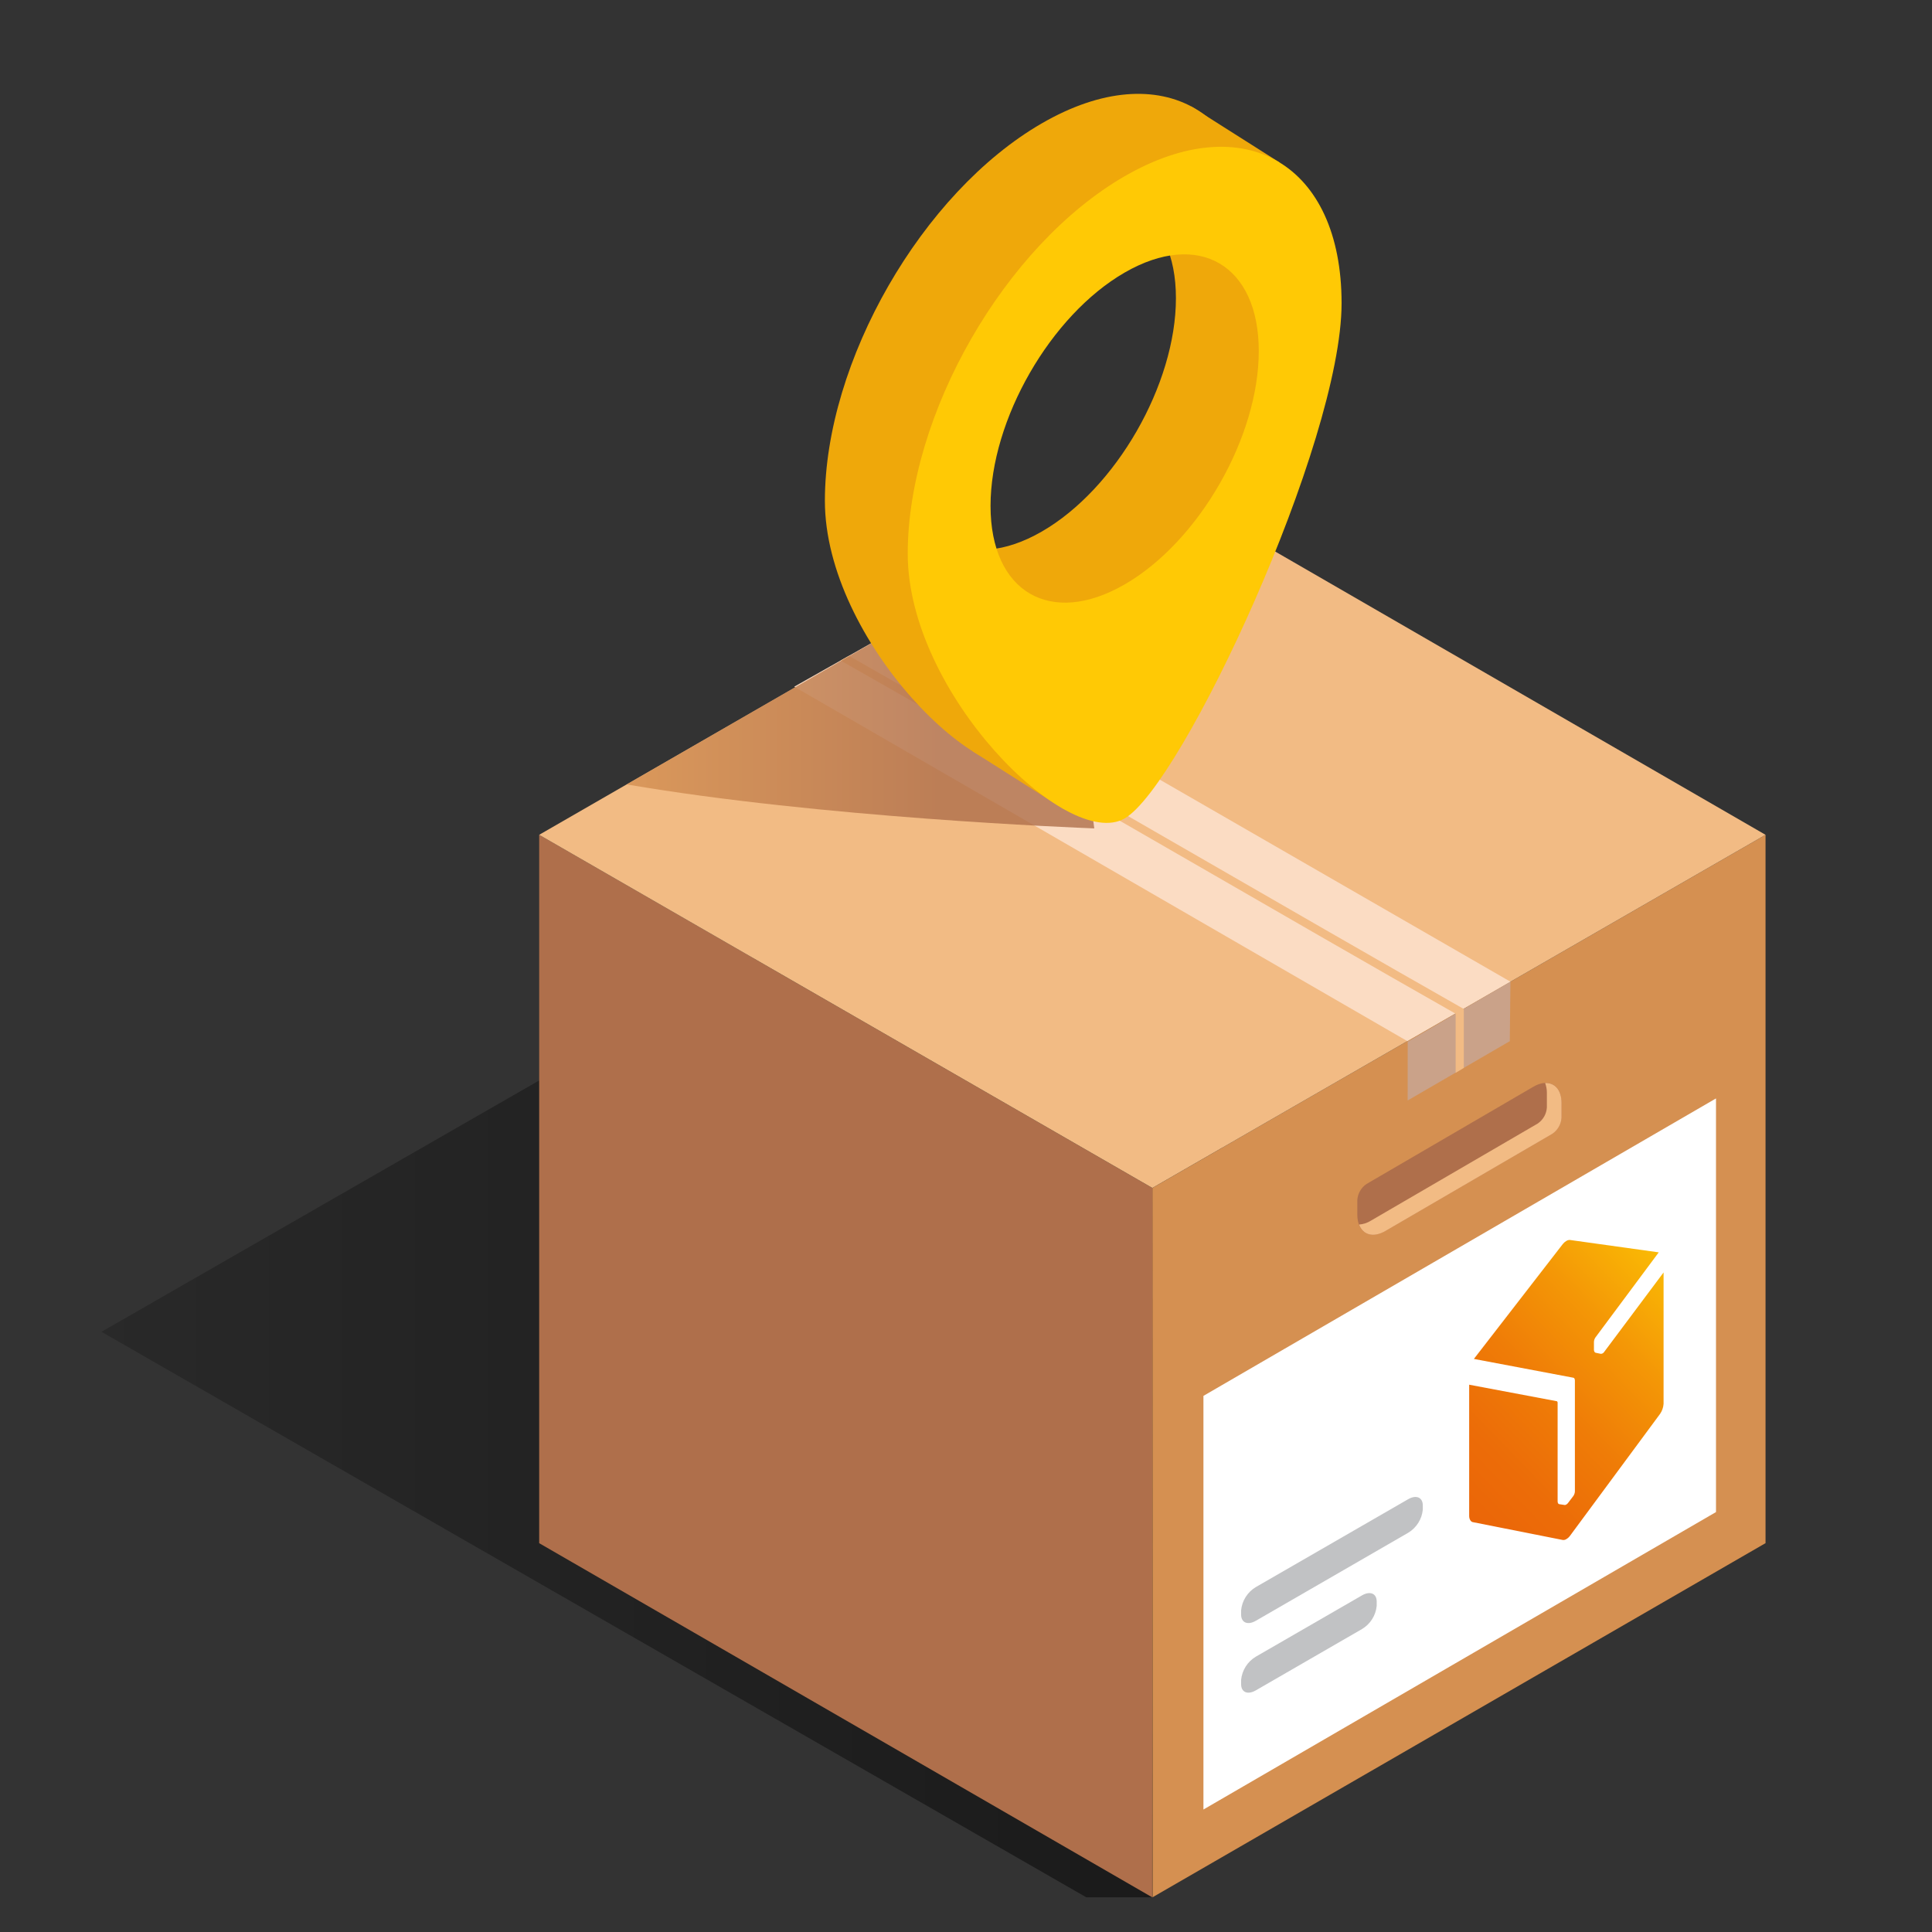 <svg width="500" height="500" viewBox="0 0 500 500" fill="none" xmlns="http://www.w3.org/2000/svg">
<rect x="0" y="0" width="500" height="500" fill="#333333" stroke="none"/>
<path d="M298.19 491.019H281.13L26.27 344.669L225.01 230.539L456.92 399.369L298.19 491.019Z" fill="url(#paint0_linear_4587_25541)"/>
<path d="M456.92 216.051L298.23 307.441L298.27 491.021L456.92 399.371V216.051Z" fill="#D59051"/>
<path d="M139.539 216.051L298.229 307.441L298.189 491.021L186.769 426.651L139.539 399.371V216.051Z" fill="#AF6F4B"/>
<path d="M456.919 216.048L298.439 124.488L139.539 216.048L298.229 307.438L456.919 216.048Z" fill="#F2BB84"/>
<path d="M444.099 391.32L311.449 468.3V361.25L444.099 284.27V391.32Z" fill="white"/>
<path d="M415.141 349.899C415.052 350.041 414.928 350.159 414.781 350.241C414.634 350.324 414.469 350.367 414.301 350.369L412.941 350.089C412.817 350.049 412.713 349.963 412.651 349.849C412.564 349.703 412.516 349.538 412.511 349.369V347.299C412.526 346.872 412.665 346.458 412.911 346.109L429.281 324.109L406.281 320.899C405.955 320.892 405.635 320.983 405.361 321.159C405.005 321.367 404.692 321.642 404.441 321.969L381.441 351.689L407.161 356.549C407.401 356.549 407.581 356.879 407.581 357.249V385.999C407.556 386.432 407.407 386.849 407.151 387.199L405.781 388.999C405.669 389.145 405.53 389.267 405.371 389.359C405.243 389.45 405.088 389.496 404.931 389.489L403.541 389.279C403.301 389.279 403.111 388.949 403.111 388.579V362.999C403.111 362.819 402.991 362.649 402.881 362.629L380.221 358.359V392.359C380.221 393.119 380.621 393.819 381.121 393.919L404.471 398.549C404.788 398.578 405.106 398.497 405.371 398.319C405.726 398.114 406.036 397.838 406.281 397.509L429.621 365.919C430.154 365.147 430.468 364.245 430.531 363.309V329.309L415.141 349.899Z" fill="url(#paint1_linear_4587_25541)"/>
<path d="M364.419 396.691L324.999 419.461C322.899 420.671 321.199 419.951 321.199 417.861V416.741C321.318 415.513 321.724 414.33 322.384 413.288C323.044 412.246 323.94 411.373 324.999 410.741L364.419 388.001C366.519 386.791 368.219 387.511 368.219 389.611V390.721C368.096 391.944 367.688 393.121 367.028 394.157C366.368 395.194 365.475 396.062 364.419 396.691Z" fill="#C1C2C4"/>
<path d="M352.479 421.6L324.999 437.47C322.899 438.68 321.199 437.97 321.199 435.87V434.75C321.319 433.523 321.725 432.34 322.385 431.298C323.045 430.256 323.94 429.383 324.999 428.75L352.489 412.88C354.589 411.67 356.289 412.39 356.289 414.48V415.6C356.169 416.829 355.762 418.013 355.1 419.055C354.438 420.097 353.54 420.969 352.479 421.6Z" fill="#C1C2C4"/>
<path d="M401.71 293.428L358.58 318.538C354.58 320.888 351.27 318.998 351.27 314.338V310.598C351.317 309.759 351.559 308.942 351.977 308.213C352.396 307.484 352.979 306.862 353.68 306.398L396.81 281.258C400.81 278.918 404.13 280.808 404.13 285.468V289.218C404.081 290.06 403.837 290.878 403.417 291.609C402.997 292.34 402.413 292.963 401.71 293.428Z" fill="#AF6F4B"/>
<path d="M399.881 280.281C400.183 281.097 400.336 281.961 400.331 282.831V286.591C400.282 287.433 400.039 288.251 399.619 288.982C399.198 289.713 398.614 290.336 397.911 290.801L354.781 315.911C353.858 316.49 352.807 316.834 351.721 316.911C352.721 319.601 355.421 320.411 358.581 318.561L401.711 293.451C402.414 292.986 402.998 292.363 403.419 291.632C403.839 290.901 404.083 290.083 404.131 289.241V285.491C404.131 282.081 402.371 280.181 399.881 280.281Z" fill="#F2BB84"/>
<path d="M390.901 254.061L232.241 162.641L205.551 177.711L364.211 269.441L390.901 254.061Z" fill="#FBDCC3"/>
<path d="M364.301 284.799L390.731 269.459L390.901 254.059L364.311 269.589L364.301 284.799Z" fill="#CAA289"/>
<path d="M378.839 276.36L376.719 277.65V262.35C357.719 251.58 327.269 234.02 297.809 217.02C268.059 199.86 236.469 181.68 217.529 170.94L219.719 169.73C238.669 180.47 269.109 198.03 298.859 215.19C328.609 232.35 359.359 250.08 378.299 260.82L378.839 261.12V276.36Z" fill="#F2BB84"/>
<path d="M263.339 144.66C278.259 173.83 282.859 211.66 283.199 214.39C278.409 214.2 212.649 211.64 162.199 203.01L263.339 144.66Z" fill="url(#paint2_linear_4587_25541)"/>
<path d="M331.25 42.109L308.24 27.52L314.63 43.849L331.25 42.109Z" fill="#EFA80A"/>
<path d="M275.46 209.498L251.65 194.388L269.63 188.738L275.46 209.498Z" fill="#EFA80A"/>
<path d="M242.249 135.231C242.249 134.691 259.099 89.141 259.099 89.141L291.099 57.741C291.099 57.741 295.659 48.571 293.369 47.901C291.079 47.231 274.769 41.831 273.149 41.971C271.529 42.111 249.699 51.401 249.699 51.401L224.499 111.791C224.499 111.791 223.419 137.121 223.819 137.391C224.219 137.661 242.249 135.231 242.249 135.231Z" fill="#EFA80A"/>
<path d="M318.08 68.25L291.08 154.51C291.08 154.51 315.95 144.78 318.08 142.28C320.21 139.78 332.19 106.79 331.25 104.41C330.31 102.03 331.3 74.41 331.3 74.41L318.08 68.25Z" fill="#EFA80A"/>
<path d="M269.63 31.918C238.63 49.818 213.48 93.558 213.48 129.618C213.48 165.678 254.74 206.718 269.63 198.118C284.52 189.518 325.77 100.848 325.77 64.788C325.77 28.728 300.63 13.998 269.63 31.918ZM269.63 137.558C250.46 148.628 234.92 139.558 234.92 117.238C234.92 94.918 250.46 67.908 269.63 56.848C288.8 45.788 304.33 54.848 304.33 77.168C304.33 99.488 288.8 126.498 269.63 137.558Z" fill="#EFA80A"/>
<path d="M291.06 45.608C260.06 63.508 234.92 107.249 234.92 143.309C234.92 179.369 276.18 220.409 291.06 211.809C305.94 203.208 347.2 114.539 347.2 78.478C347.2 42.419 322.07 27.709 291.06 45.608ZM291.06 151.249C271.89 162.319 256.35 153.249 256.35 130.929C256.35 108.609 271.89 81.599 291.06 70.538C310.23 59.478 325.77 68.538 325.77 90.859C325.77 113.179 310.23 140.189 291.06 151.249Z" fill="#FFC905"/>
<defs>
<linearGradient id="paint0_linear_4587_25541" x1="26.27" y1="360.779" x2="456.92" y2="360.779" gradientUnits="userSpaceOnUse">
<stop stop-opacity="0.2"/>
<stop offset="0.67" stop-opacity="0.5"/>
</linearGradient>
<linearGradient id="paint1_linear_4587_25541" x1="378.921" y1="390.345" x2="437.783" y2="333.231" gradientUnits="userSpaceOnUse">
<stop stop-color="#EB6608"/>
<stop offset="0.19" stop-color="#EC6C08"/>
<stop offset="0.44" stop-color="#EF7C07"/>
<stop offset="0.72" stop-color="#F49706"/>
<stop offset="1" stop-color="#FABA05"/>
</linearGradient>
<linearGradient id="paint2_linear_4587_25541" x1="162.169" y1="179.52" x2="283.199" y2="179.52" gradientUnits="userSpaceOnUse">
<stop stop-color="#D59051" stop-opacity="0.8"/>
<stop offset="0.67" stop-color="#AF6F4B" stop-opacity="0.8"/>
</linearGradient>
</defs>
</svg>

